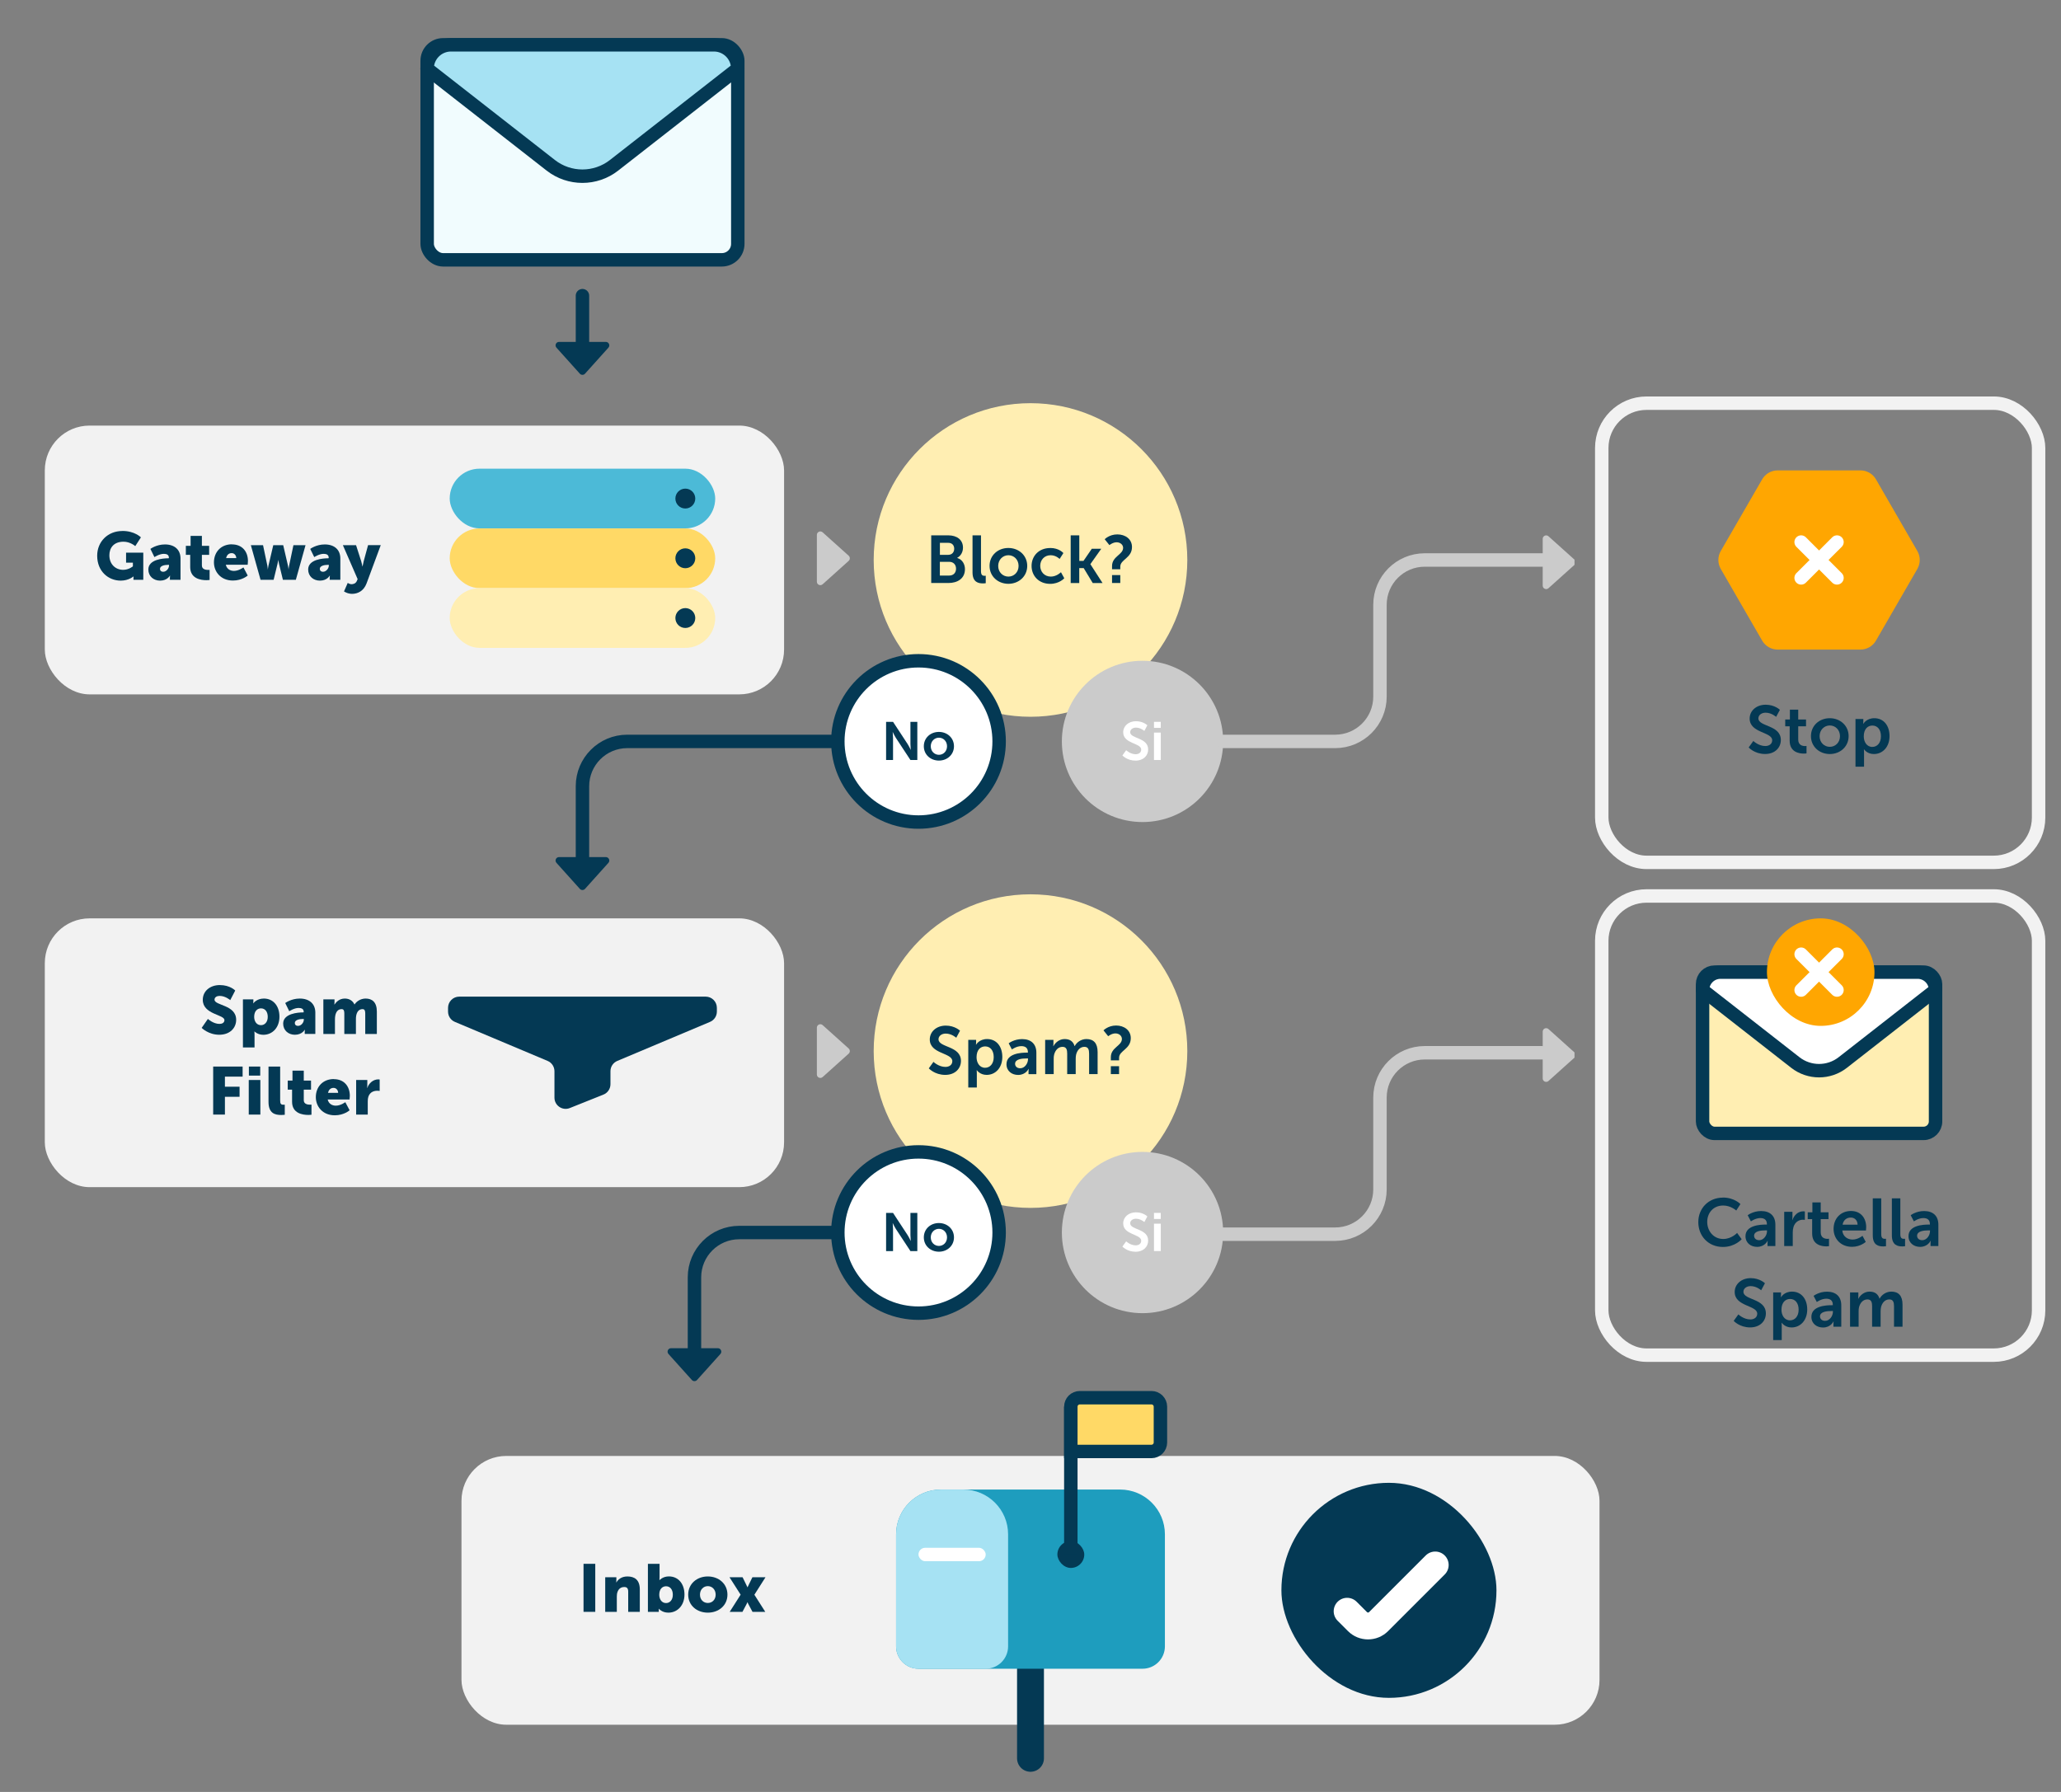 <?xml version="1.0" encoding="UTF-8"?> <svg xmlns="http://www.w3.org/2000/svg" viewBox="0 0 460 400"><rect x="0" y="0" width="460" height="400" fill="#808080" stroke="none"/><defs><style> .cls-1 { stroke: #cbcbcb; } .cls-1, .cls-2, .cls-3, .cls-4, .cls-5, .cls-6, .cls-7, .cls-8, .cls-9 { stroke-miterlimit: 10; } .cls-1, .cls-2, .cls-3, .cls-4, .cls-10, .cls-11 { fill: none; } .cls-1, .cls-2, .cls-3, .cls-12, .cls-13, .cls-14, .cls-5, .cls-6, .cls-7, .cls-8, .cls-9, .cls-10 { stroke-width: 3px; } .cls-1, .cls-2, .cls-4, .cls-5, .cls-6, .cls-10, .cls-11 { stroke-linecap: round; } .cls-2, .cls-4, .cls-12, .cls-13, .cls-14, .cls-5, .cls-6, .cls-7, .cls-8, .cls-9 { stroke: #043954; } .cls-3 { stroke: #f2f2f2; } .cls-4, .cls-11 { stroke-width: 6px; } .cls-15 { fill: #f2f2f2; } .cls-16 { fill: #043954; } .cls-17, .cls-13, .cls-5 { fill: #fff; } .cls-18, .cls-14 { fill: #ffeeb2; } .cls-19, .cls-9 { fill: #ffd966; } .cls-20 { fill: #ffa601; } .cls-21, .cls-12 { fill: #a6e2f3; } .cls-22 { fill: #cbcbcb; } .cls-23 { fill: #1e9dbe; } .cls-24 { fill: #4cbad7; } .cls-12, .cls-13, .cls-14, .cls-10, .cls-11 { stroke-linejoin: round; } .cls-6, .cls-8 { fill: #f1fcfe; } .cls-7 { fill: #52bb88; } .cls-10, .cls-11 { stroke: #fff; } </style></defs><g id="Layer_3" data-name="Layer 3"></g><g id="Layer_1" data-name="Layer 1"><rect class="cls-15" x="10" y="95" width="165" height="60" rx="10" ry="10"></rect><rect class="cls-15" x="10" y="205" width="165" height="60" rx="10" ry="10"></rect><rect class="cls-15" x="103" y="325" width="254" height="60" rx="10" ry="10"></rect><g><rect class="cls-8" x="95.33" y="10" width="69.33" height="48" rx="3.56" ry="3.56" transform="translate(260 68) rotate(-180)"></rect><path class="cls-12" d="M95.33,15.33c0-2.95,2.39-5.33,5.33-5.33h58.67c2.95,0,5.33,2.39,5.33,5.33l-27.61,21.57c-2.07,1.62-4.57,2.43-7.06,2.43-2.49,0-4.99-.81-7.06-2.43l-27.61-21.57Z"></path></g><rect class="cls-24" x="100.37" y="104.62" width="59.26" height="13.33" rx="6.67" ry="6.67"></rect><circle class="cls-16" cx="152.96" cy="111.29" r="2.22"></circle><rect class="cls-19" x="100.37" y="117.96" width="59.26" height="13.33" rx="6.67" ry="6.67"></rect><circle class="cls-16" cx="152.96" cy="124.62" r="2.22"></circle><rect class="cls-18" x="100.37" y="131.29" width="59.26" height="13.33" rx="6.67" ry="6.67"></rect><circle class="cls-16" cx="152.96" cy="137.96" r="2.22"></circle><path class="cls-16" d="M124.2,77.61l5.22,5.81c.31,.34,.84,.34,1.15,0l5.22-5.81c.45-.5,.09-1.29-.57-1.29h-10.45c-.67,0-1.02,.79-.57,1.29Z"></path><path class="cls-22" d="M183.61,130.42l5.81-5.22c.34-.31,.34-.84,0-1.15l-5.81-5.22c-.5-.45-1.29-.09-1.29,.57v10.45c0,.67,.79,1.02,1.29,.57Z"></path><path class="cls-22" d="M183.61,240.42l5.81-5.22c.34-.31,.34-.84,0-1.15l-5.81-5.22c-.5-.45-1.29-.09-1.29,.57v10.45c0,.67,.79,1.02,1.29,.57Z"></path><g><path class="cls-16" d="M27.33,118.52c2.74,0,4.12,1.43,4.12,1.43l-1.26,1.96s-1.09-.99-2.61-.99c-2.25,0-3.17,1.44-3.17,3.03,0,2.04,1.41,3.25,3.08,3.25,1.26,0,2.17-.78,2.17-.78v-.82h-1.52v-2.23h3.84v6.06h-2.19v-.3c0-.23,.01-.45,.01-.45h-.03s-1.04,.93-2.82,.93c-2.75,0-5.26-2.06-5.26-5.56,0-3.12,2.35-5.52,5.62-5.52Z"></path><path class="cls-16" d="M37.58,124.61h.11v-.13c0-.65-.5-.85-1.14-.85-.98,0-2.08,.73-2.08,.73l-.9-1.83s1.33-1,3.24-1c2.17,0,3.48,1.19,3.48,3.15v4.75h-2.37v-.46c0-.25,.03-.48,.03-.48h-.03s-.57,1.12-2.19,1.12c-1.44,0-2.62-.96-2.62-2.49,0-2.25,3.29-2.5,4.48-2.5Zm-1.14,3.02c.67,0,1.28-.73,1.28-1.37v-.17h-.24c-.83,0-1.77,.24-1.77,.89,0,.36,.22,.65,.73,.65Z"></path><path class="cls-16" d="M42.47,123.86h-.99v-2.02h1.06v-2.22h2.52v2.22h1.62v2.02h-1.62v2.37c0,.87,.88,.99,1.38,.99,.21,0,.34-.01,.34-.01v2.25s-.29,.05-.71,.05c-1.23,0-3.62-.33-3.62-2.93v-2.71Z"></path><path class="cls-16" d="M51.77,121.52c2.28,0,3.57,1.59,3.57,3.73,0,.25-.06,.81-.06,.81h-4.88c.2,.94,.98,1.38,1.8,1.38,1.11,0,2.13-.78,2.13-.78l.96,1.81s-1.24,1.12-3.3,1.12c-2.76,0-4.24-2-4.24-4.05,0-2.27,1.53-4.04,4.02-4.04Zm.96,3.06c0-.58-.41-1.11-1.02-1.11-.75,0-1.11,.54-1.25,1.11h2.26Z"></path><path class="cls-16" d="M55.98,121.7h2.73l.96,4.56c.09,.42,.09,.81,.09,.81h.03s.03-.39,.13-.81l1.07-4.56h2.22l1.06,4.56c.11,.42,.12,.81,.12,.81h.03s.01-.39,.11-.81l.96-4.56h2.7l-2.16,7.72h-2.89l-.87-3.57c-.1-.42-.15-.83-.15-.83h-.03s-.04,.41-.15,.83l-.87,3.57h-2.92l-2.16-7.72Z"></path><path class="cls-16" d="M73.25,124.61h.11v-.13c0-.65-.5-.85-1.14-.85-.98,0-2.08,.73-2.08,.73l-.9-1.83s1.33-1,3.24-1c2.17,0,3.48,1.19,3.48,3.15v4.75h-2.37v-.46c0-.25,.03-.48,.03-.48h-.03s-.57,1.12-2.19,1.12c-1.44,0-2.62-.96-2.62-2.49,0-2.25,3.29-2.5,4.48-2.5Zm-1.14,3.02c.67,0,1.28-.73,1.28-1.37v-.17h-.24c-.83,0-1.77,.24-1.77,.89,0,.36,.22,.65,.73,.65Z"></path><path class="cls-16" d="M77.63,130.13s.42,.28,.79,.28c.42,0,.98-.12,1.25-.78l.15-.36-3.29-7.57h2.94l1.14,3.55c.13,.42,.28,1.2,.28,1.2h.03s.15-.74,.25-1.16l.98-3.6h2.83l-3.17,8.55c-.65,1.72-2,2.32-3.23,2.32-1.02,0-1.8-.54-1.8-.54l.83-1.9Z"></path></g><g><path class="cls-16" d="M391.34,165.41s1.16,1.12,2.66,1.12c.81,0,1.54-.42,1.54-1.29,0-1.9-5.03-1.57-5.03-4.84,0-1.77,1.53-3.09,3.57-3.09s3.18,1.14,3.18,1.14l-.84,1.57s-1.02-.93-2.35-.93c-.9,0-1.61,.52-1.61,1.27,0,1.89,5.01,1.42,5.01,4.83,0,1.69-1.29,3.12-3.51,3.12-2.37,0-3.67-1.46-3.67-1.46l1.05-1.46Z"></path><path class="cls-16" d="M399.44,162.13h-.99v-1.52h1.04v-2.2h1.86v2.2h1.74v1.52h-1.74v2.97c0,1.26,.99,1.44,1.51,1.44,.21,0,.34-.03,.34-.03v1.66s-.22,.05-.58,.05c-1.06,0-3.18-.32-3.18-2.88v-3.21Z"></path><path class="cls-16" d="M408.39,160.32c2.34,0,4.21,1.67,4.21,4s-1.88,4-4.2,4-4.21-1.65-4.21-4,1.87-4,4.2-4Zm.01,6.39c1.23,0,2.27-.96,2.27-2.38s-1.04-2.39-2.27-2.39-2.28,.98-2.28,2.39,1.04,2.38,2.28,2.38Z"></path><path class="cls-16" d="M414.14,160.5h1.74v.56c0,.29-.03,.52-.03,.52h.03s.66-1.26,2.46-1.26c2.07,0,3.39,1.63,3.39,4s-1.49,4-3.5,4c-1.51,0-2.19-1.05-2.19-1.05h-.03s.03,.27,.03,.66v3.21h-1.91v-10.65Zm3.75,6.23c1.05,0,1.92-.85,1.92-2.37s-.78-2.4-1.91-2.4c-.99,0-1.92,.72-1.92,2.42,0,1.19,.65,2.35,1.91,2.35Z"></path></g><path class="cls-20" d="M415.24,105h-18.48c-1.43,0-2.75,.76-3.46,2l-9.24,16c-.71,1.24-.71,2.76,0,4l9.24,16c.71,1.24,2.04,2,3.46,2h18.48c1.43,0,2.75-.76,3.46-2l9.24-16c.71-1.24,.71-2.76,0-4l-9.24-16c-.71-1.24-2.04-2-3.46-2Z"></path><line class="cls-10" x1="402" y1="129" x2="410" y2="121"></line><line class="cls-10" x1="402" y1="121" x2="410" y2="129"></line><g><path class="cls-16" d="M384.52,267.32c2.59,0,3.93,1.46,3.93,1.46l-.93,1.44s-1.21-1.12-2.91-1.12c-2.25,0-3.57,1.68-3.57,3.66s1.36,3.81,3.58,3.81c1.85,0,3.09-1.35,3.09-1.35l1.02,1.4s-1.47,1.73-4.18,1.73c-3.25,0-5.5-2.42-5.5-5.55s2.34-5.46,5.47-5.46Z"></path><path class="cls-16" d="M394.11,273.35h.25v-.1c0-1-.63-1.35-1.47-1.35-1.09,0-2.1,.74-2.1,.74l-.72-1.37s1.18-.94,3-.94c2.01,0,3.18,1.11,3.18,3.04v4.78h-1.75v-.63c0-.3,.03-.54,.03-.54h-.03s-.58,1.35-2.33,1.35c-1.37,0-2.59-.85-2.59-2.39,0-2.43,3.28-2.59,4.53-2.59Zm-1.46,3.49c1,0,1.73-1.08,1.73-2.01v-.18h-.33c-.98,0-2.55,.13-2.55,1.2,0,.51,.38,.99,1.15,.99Z"></path><path class="cls-16" d="M398.23,270.5h1.83v1.32c0,.28-.03,.54-.03,.54h.03c.34-1.1,1.26-1.97,2.43-1.97,.18,0,.34,.03,.34,.03v1.88s-.19-.03-.45-.03c-.81,0-1.73,.47-2.08,1.6-.12,.38-.17,.79-.17,1.25v3.03h-1.91v-7.65Z"></path><path class="cls-16" d="M404.46,272.13h-.99v-1.52h1.04v-2.2h1.86v2.2h1.74v1.52h-1.74v2.97c0,1.26,.99,1.44,1.51,1.44,.21,0,.34-.03,.34-.03v1.66s-.22,.05-.58,.05c-1.06,0-3.18-.32-3.18-2.88v-3.21Z"></path><path class="cls-16" d="M413.13,270.32c2.21,0,3.39,1.6,3.39,3.63,0,.23-.05,.73-.05,.73h-5.28c.12,1.33,1.16,2.02,2.29,2.02,1.23,0,2.21-.84,2.21-.84l.73,1.36s-1.17,1.1-3.07,1.1c-2.54,0-4.11-1.83-4.11-4,0-2.35,1.61-4,3.88-4Zm1.47,3.06c-.03-1.03-.68-1.59-1.52-1.59-.97,0-1.65,.6-1.83,1.59h3.35Z"></path><path class="cls-16" d="M417.99,267.5h1.89v7.98c0,.84,.29,1.05,.78,1.05,.15,0,.28-.01,.28-.01v1.66s-.28,.05-.6,.05c-1.05,0-2.35-.27-2.35-2.46v-8.26Z"></path><path class="cls-16" d="M422.25,267.5h1.89v7.98c0,.84,.29,1.05,.78,1.05,.15,0,.28-.01,.28-.01v1.66s-.28,.05-.6,.05c-1.05,0-2.35-.27-2.35-2.46v-8.26Z"></path><path class="cls-16" d="M430.49,273.35h.25v-.1c0-1-.63-1.35-1.47-1.35-1.09,0-2.1,.74-2.1,.74l-.72-1.37s1.18-.94,3-.94c2.01,0,3.18,1.11,3.18,3.04v4.78h-1.75v-.63c0-.3,.03-.54,.03-.54h-.03s-.58,1.35-2.33,1.35c-1.37,0-2.59-.85-2.59-2.39,0-2.43,3.28-2.59,4.53-2.59Zm-1.46,3.49c1,0,1.73-1.08,1.73-2.01v-.18h-.33c-.98,0-2.55,.13-2.55,1.2,0,.51,.38,.99,1.15,.99Z"></path><path class="cls-16" d="M388,293.41s1.16,1.12,2.66,1.12c.81,0,1.54-.42,1.54-1.29,0-1.9-5.03-1.57-5.03-4.84,0-1.77,1.53-3.09,3.57-3.09s3.18,1.14,3.18,1.14l-.84,1.57s-1.02-.93-2.35-.93c-.9,0-1.61,.52-1.61,1.27,0,1.89,5.01,1.42,5.01,4.83,0,1.69-1.29,3.12-3.51,3.12-2.37,0-3.67-1.46-3.67-1.46l1.05-1.46Z"></path><path class="cls-16" d="M395.77,288.5h1.74v.56c0,.29-.03,.52-.03,.52h.03s.66-1.26,2.46-1.26c2.07,0,3.39,1.63,3.39,4s-1.49,4-3.5,4c-1.51,0-2.19-1.05-2.19-1.05h-.03s.03,.27,.03,.66v3.21h-1.91v-10.65Zm3.75,6.23c1.05,0,1.92-.85,1.92-2.37s-.78-2.4-1.91-2.4c-.99,0-1.92,.72-1.92,2.42,0,1.19,.65,2.35,1.91,2.35Z"></path><path class="cls-16" d="M408.82,291.35h.25v-.1c0-1-.63-1.35-1.47-1.35-1.09,0-2.1,.74-2.1,.74l-.72-1.37s1.18-.94,3-.94c2.01,0,3.18,1.11,3.18,3.04v4.78h-1.75v-.63c0-.3,.03-.54,.03-.54h-.03s-.58,1.35-2.33,1.35c-1.37,0-2.59-.85-2.59-2.39,0-2.43,3.28-2.59,4.53-2.59Zm-1.46,3.49c1,0,1.73-1.08,1.73-2.01v-.18h-.33c-.98,0-2.55,.13-2.55,1.2,0,.51,.38,.99,1.15,.99Z"></path><path class="cls-16" d="M412.94,288.5h1.83v.89c0,.29-.03,.52-.03,.52h.03c.38-.75,1.29-1.59,2.49-1.59s1.92,.54,2.23,1.57h.03c.42-.82,1.41-1.57,2.61-1.57,1.59,0,2.5,.9,2.5,2.91v4.92h-1.9v-4.56c0-.87-.17-1.53-1.05-1.53-.98,0-1.62,.78-1.85,1.74-.07,.3-.09,.63-.09,.99v3.36h-1.9v-4.56c0-.83-.14-1.53-1.04-1.53-.99,0-1.63,.78-1.88,1.75-.08,.29-.09,.63-.09,.98v3.36h-1.91v-7.65Z"></path></g><path class="cls-16" d="M100,224.97v.84c0,1.01,.6,1.91,1.53,2.3l20.69,8.71c.93,.39,1.53,1.3,1.53,2.3v5.9c0,1.77,1.79,2.98,3.43,2.32l7.5-3c.95-.38,1.57-1.3,1.57-2.32v-2.9c0-1.01,.6-1.91,1.53-2.3l20.69-8.71c.93-.39,1.53-1.3,1.53-2.3v-.84c0-1.38-1.12-2.5-2.5-2.5h-55c-1.38,0-2.5,1.12-2.5,2.5Z"></path><g><path class="cls-16" d="M46.4,227.45s1.21,1.11,2.57,1.11c.54,0,1.12-.21,1.12-.85,0-1.27-4.83-1.23-4.83-4.53,0-1.98,1.67-3.29,3.79-3.29,2.31,0,3.45,1.22,3.45,1.22l-1.11,2.14s-1.08-.94-2.37-.94c-.54,0-1.14,.24-1.14,.84,0,1.35,4.83,1.11,4.83,4.5,0,1.79-1.36,3.33-3.78,3.33s-3.92-1.53-3.92-1.53l1.38-1.99Z"></path><path class="cls-16" d="M54.21,223.08h2.34v.39c0,.25-.03,.49-.03,.49h.03s.71-1.06,2.34-1.06c2.1,0,3.48,1.65,3.48,4.05s-1.54,4.04-3.6,4.04c-1.26,0-1.96-.74-1.96-.74h-.03s.03,.27,.03,.66v2.9h-2.59v-10.72Zm4.04,5.76c.81,0,1.51-.66,1.51-1.85s-.62-1.9-1.51-1.9c-.78,0-1.52,.57-1.52,1.9,0,.93,.5,1.85,1.52,1.85Z"></path><path class="cls-16" d="M67.67,225.98h.11v-.13c0-.65-.5-.85-1.14-.85-.98,0-2.08,.73-2.08,.73l-.9-1.83s1.33-1,3.24-1c2.17,0,3.48,1.19,3.48,3.15v4.75h-2.37v-.46c0-.25,.03-.48,.03-.48h-.03s-.57,1.12-2.19,1.12c-1.44,0-2.62-.96-2.62-2.49,0-2.25,3.29-2.5,4.48-2.5Zm-1.14,3.02c.67,0,1.28-.73,1.28-1.37v-.17h-.24c-.83,0-1.77,.24-1.77,.89,0,.36,.22,.65,.73,.65Z"></path><path class="cls-16" d="M72.17,223.08h2.49v.67c0,.25-.03,.48-.03,.48h.03c.36-.54,1.08-1.33,2.29-1.33,.97,0,1.75,.44,2.16,1.31h.03c.41-.65,1.32-1.31,2.47-1.31,1.41,0,2.5,.77,2.5,2.9v5.01h-2.59v-4.57c0-.57-.1-.98-.6-.98-.83,0-1.26,.6-1.42,1.46-.06,.27-.06,.58-.06,.9v3.19h-2.59v-4.57c0-.57-.1-.98-.6-.98-.81,0-1.23,.57-1.41,1.4-.06,.29-.08,.63-.08,.96v3.19h-2.59v-7.72Z"></path><path class="cls-16" d="M47.58,238.08h6.57v2.25h-3.95v2.25h3.27v2.25h-3.27v3.97h-2.62v-10.72Z"></path><path class="cls-16" d="M55.52,241.08h2.59v7.72h-2.59v-7.72Zm.03-3h2.53v2.02h-2.53v-2.02Z"></path><path class="cls-16" d="M59.93,238.08h2.6v7.53c0,.73,.13,.99,.72,.99,.17,0,.31-.01,.31-.01v2.25s-.36,.05-.78,.05c-1.38,0-2.85-.33-2.85-2.93v-7.87Z"></path><path class="cls-16" d="M65.21,243.23h-.99v-2.02h1.06v-2.22h2.52v2.22h1.62v2.02h-1.62v2.37c0,.87,.88,.99,1.38,.99,.21,0,.34-.01,.34-.01v2.25s-.29,.05-.71,.05c-1.23,0-3.62-.33-3.62-2.93v-2.71Z"></path><path class="cls-16" d="M74.51,240.89c2.28,0,3.57,1.59,3.57,3.73,0,.25-.06,.81-.06,.81h-4.88c.2,.94,.98,1.38,1.8,1.38,1.11,0,2.13-.78,2.13-.78l.96,1.81s-1.24,1.12-3.3,1.12c-2.76,0-4.24-2-4.24-4.05,0-2.27,1.53-4.04,4.02-4.04Zm.96,3.06c0-.58-.41-1.11-1.02-1.11-.75,0-1.11,.54-1.25,1.11h2.26Z"></path><path class="cls-16" d="M79.49,241.08h2.49v1.3c0,.26-.03,.48-.03,.48h.03c.33-1.05,1.3-1.92,2.46-1.92,.15,0,.3,.03,.3,.03v2.55s-.21-.04-.53-.04c-.62,0-1.62,.19-2,1.35-.09,.28-.13,.63-.13,1.05v2.92h-2.59v-7.72Z"></path></g><g><line class="cls-4" x1="230" y1="392.5" x2="230" y2="372.5"></line><path class="cls-23" d="M210,332.5h40c5.52,0,10,4.48,10,10v25c0,2.76-2.24,5-5,5h-50c-2.76,0-5-2.24-5-5v-25c0-5.52,4.48-10,10-10Z"></path><path class="cls-21" d="M210,332.5h5c5.52,0,10,4.48,10,10v25c0,2.76-2.24,5-5,5h-15c-2.76,0-5-2.24-5-5v-25c0-5.52,4.48-10,10-10Z"></path><rect class="cls-17" x="205" y="345.5" width="15" height="3" rx="1.5" ry="1.5"></rect><rect class="cls-16" x="236" y="344" width="6" height="6" rx="3" ry="3"></rect><line class="cls-7" x1="239" y1="347" x2="239" y2="314"></line><path class="cls-9" d="M241,312h16c1.1,0,2,.9,2,2v8c0,1.1-.9,2-2,2h-18v-10c0-1.1,.9-2,2-2Z"></path></g><g><path class="cls-16" d="M130.24,349.08h2.62v10.72h-2.62v-10.72Z"></path><path class="cls-16" d="M135.08,352.08h2.49v.67c0,.25-.03,.48-.03,.48h.03c.36-.6,1.09-1.33,2.46-1.33,1.56,0,2.77,.72,2.77,2.9v5.01h-2.59v-4.53c0-.72-.29-1.02-.86-1.02-.81,0-1.3,.45-1.53,1.11-.11,.3-.15,.65-.15,1.02v3.42h-2.59v-7.72Z"></path><path class="cls-16" d="M144.62,349.08h2.59v2.98c0,.39-.03,.66-.03,.66h.03s.72-.83,2.08-.83c2.1,0,3.48,1.65,3.48,4.05s-1.55,4.04-3.6,4.04c-1.42,0-2.11-.87-2.11-.87h-.03s.01,.19,.01,.44v.25h-2.43v-10.72Zm4.04,8.76c.81,0,1.51-.66,1.51-1.85s-.62-1.9-1.51-1.9c-.78,0-1.52,.57-1.52,1.9,0,.93,.5,1.85,1.52,1.85Z"></path><path class="cls-16" d="M157.97,351.9c2.45,0,4.39,1.64,4.39,4.06s-1.95,4.02-4.38,4.02-4.38-1.6-4.38-4.02,1.95-4.06,4.37-4.06Zm.01,5.92c.95,0,1.75-.71,1.75-1.86s-.81-1.9-1.75-1.9-1.75,.73-1.75,1.9,.81,1.86,1.75,1.86Z"></path><path class="cls-16" d="M165.31,355.98l-2.49-3.9h2.92l.84,1.72c.11,.2,.24,.51,.24,.51h.03s.15-.31,.24-.51l.84-1.72h2.92l-2.48,3.9,2.43,3.82h-2.85l-.93-1.74c-.08-.14-.18-.39-.18-.39h-.03s-.11,.25-.18,.39l-.92,1.74h-2.85l2.43-3.82Z"></path></g><path class="cls-16" d="M124.2,192.61l5.22,5.81c.31,.34,.84,.34,1.15,0l5.22-5.81c.45-.5,.09-1.29-.57-1.29h-10.45c-.67,0-1.02,.79-.57,1.29Z"></path><path class="cls-2" d="M207,165.5h-67c-5.52,0-10,4.48-10,10v18.97"></path><g><rect class="cls-16" x="286" y="331" width="48" height="48" rx="24" ry="24"></rect><path class="cls-11" d="M300.67,359.67l2.31,2.31c1.3,1.3,3.41,1.3,4.71,0l12.64-12.64"></path></g><circle class="cls-18" cx="230" cy="125" r="35"></circle><g><path class="cls-16" d="M207.84,119.5h3.81c1.92,0,3.28,.99,3.28,2.74,0,.99-.48,1.85-1.29,2.28v.03c1.17,.34,1.73,1.42,1.73,2.5,0,2.13-1.71,3.09-3.67,3.09h-3.86v-10.65Zm3.81,4.35c.84,0,1.32-.6,1.32-1.36s-.45-1.32-1.35-1.32h-1.84v2.69h1.88Zm.19,4.63c.99,0,1.54-.65,1.54-1.54s-.57-1.53-1.54-1.53h-2.07v3.07h2.07Z"></path><path class="cls-16" d="M217.06,119.5h1.89v7.98c0,.84,.29,1.05,.78,1.05,.15,0,.28-.01,.28-.01v1.66s-.28,.05-.6,.05c-1.05,0-2.35-.27-2.35-2.46v-8.26Z"></path><path class="cls-16" d="M225.06,122.32c2.34,0,4.21,1.67,4.21,4s-1.88,4-4.2,4-4.21-1.65-4.21-4,1.87-4,4.2-4Zm.01,6.39c1.23,0,2.27-.96,2.27-2.38s-1.04-2.39-2.27-2.39-2.28,.98-2.28,2.39,1.04,2.38,2.28,2.38Z"></path><path class="cls-16" d="M234.4,122.32c2,0,2.94,1.14,2.94,1.14l-.84,1.31s-.79-.83-2-.83c-1.41,0-2.33,1.06-2.33,2.37s.93,2.4,2.38,2.4c1.29,0,2.25-.98,2.25-.98l.74,1.35s-1.09,1.25-3.15,1.25c-2.53,0-4.15-1.79-4.15-4s1.62-4,4.15-4Z"></path><path class="cls-16" d="M238.98,119.5h1.91v5.7h.94l1.85-2.7h2.11l-2.42,3.42v.03l2.71,4.2h-2.19l-2.02-3.34h-.99v3.34h-1.91v-10.65Z"></path><path class="cls-16" d="M248.2,126.35c0-2.17,2.47-2.52,2.47-4.06,0-.7-.63-1.24-1.46-1.24s-1.6,.63-1.6,.63l-1.05-1.31s1.03-1.08,2.82-1.08,3.27,1.05,3.27,2.82c0,2.47-2.61,2.76-2.61,4.38v.58h-1.84v-.72Zm0,2.02h1.84v1.77h-1.84v-1.77Z"></path></g><g><rect class="cls-14" x="380" y="217" width="52" height="36" rx="2.67" ry="2.67" transform="translate(812 470) rotate(-180)"></rect><path class="cls-13" d="M380,221c0-2.21,1.79-4,4-4h44c2.21,0,4,1.79,4,4l-20.71,16.18c-1.56,1.22-3.43,1.82-5.29,1.82-1.87,0-3.74-.61-5.29-1.82l-20.71-16.18Z"></path></g><rect class="cls-20" x="394.37" y="205" width="24" height="24" rx="12" ry="12"></rect><g><line class="cls-10" x1="402" y1="221" x2="410" y2="213"></line><line class="cls-10" x1="402" y1="213" x2="410" y2="221"></line></g><line class="cls-6" x1="130" y1="76.32" x2="130" y2="66"></line><g><circle class="cls-5" cx="205" cy="165.5" r="18"></circle><g><path class="cls-16" d="M197.77,161.13h1.55l3.23,4.92c.32,.49,.71,1.32,.71,1.32h.02s-.08-.82-.08-1.32v-4.92h1.54v8.52h-1.54l-3.23-4.91c-.32-.49-.71-1.32-.71-1.32h-.02s.08,.82,.08,1.32v4.91h-1.55v-8.52Z"></path><path class="cls-16" d="M209.55,163.38c1.87,0,3.37,1.33,3.37,3.2s-1.5,3.2-3.36,3.2-3.37-1.32-3.37-3.2,1.5-3.2,3.36-3.2Zm.01,5.11c.98,0,1.81-.77,1.81-1.91s-.83-1.91-1.81-1.91-1.82,.78-1.82,1.91,.83,1.91,1.82,1.91Z"></path></g></g><circle class="cls-22" cx="255" cy="165.5" r="18"></circle><g><path class="cls-17" d="M251.35,167.46s.92,.9,2.12,.9c.65,0,1.24-.34,1.24-1.03,0-1.52-4.02-1.26-4.02-3.87,0-1.42,1.22-2.47,2.85-2.47s2.54,.91,2.54,.91l-.67,1.26s-.82-.74-1.88-.74c-.72,0-1.28,.42-1.28,1.02,0,1.51,4.01,1.14,4.01,3.86,0,1.35-1.03,2.49-2.81,2.49-1.89,0-2.94-1.16-2.94-1.16l.84-1.16Z"></path><path class="cls-17" d="M257.56,161.13h1.51v1.35h-1.51v-1.35Zm0,2.4h1.52v6.12h-1.52v-6.12Z"></path></g><path class="cls-22" d="M351.42,124.93l-5.81-5.22c-.5-.45-1.29-.09-1.29,.57v10.45c0,.67,.79,1.02,1.29,.57l5.81-5.22"></path><path class="cls-1" d="M273,165.5h25c5.52,0,10-4.48,10-10v-20.5c0-5.52,4.48-10,10-10h26.32"></path><path class="cls-22" d="M351.42,234.93l-5.81-5.22c-.5-.45-1.29-.09-1.29,.57v10.45c0,.67,.79,1.02,1.29,.57l5.81-5.22"></path><path class="cls-16" d="M149.2,302.24l5.22,5.81c.31,.34,.84,.34,1.15,0l5.22-5.81c.45-.5,.09-1.29-.57-1.29h-10.45c-.67,0-1.02,.79-.57,1.29Z"></path><path class="cls-2" d="M207,275.13h-42c-5.52,0-10,4.48-10,10v18.97"></path><circle class="cls-18" cx="230" cy="234.63" r="35"></circle><g><path class="cls-16" d="M208.35,237.04s1.16,1.12,2.66,1.12c.81,0,1.54-.42,1.54-1.29,0-1.9-5.03-1.57-5.03-4.84,0-1.77,1.53-3.09,3.57-3.09s3.18,1.14,3.18,1.14l-.84,1.57s-1.02-.93-2.35-.93c-.9,0-1.61,.52-1.61,1.27,0,1.89,5.01,1.42,5.01,4.83,0,1.69-1.29,3.12-3.51,3.12-2.37,0-3.67-1.46-3.67-1.46l1.05-1.46Z"></path><path class="cls-16" d="M216.12,232.12h1.74v.56c0,.29-.03,.52-.03,.52h.03s.66-1.26,2.46-1.26c2.07,0,3.39,1.63,3.39,4s-1.49,4-3.5,4c-1.51,0-2.19-1.05-2.19-1.05h-.03s.03,.27,.03,.66v3.21h-1.91v-10.65Zm3.75,6.23c1.05,0,1.92-.85,1.92-2.37s-.78-2.4-1.91-2.4c-.99,0-1.92,.72-1.92,2.42,0,1.19,.65,2.35,1.91,2.35Z"></path><path class="cls-16" d="M229.17,234.97h.25v-.1c0-1-.63-1.35-1.47-1.35-1.09,0-2.1,.74-2.1,.74l-.72-1.37s1.18-.94,3-.94c2.01,0,3.18,1.11,3.18,3.04v4.78h-1.75v-.63c0-.3,.03-.54,.03-.54h-.03s-.58,1.35-2.33,1.35c-1.37,0-2.59-.85-2.59-2.39,0-2.43,3.28-2.59,4.53-2.59Zm-1.46,3.49c1,0,1.73-1.08,1.73-2.01v-.18h-.33c-.98,0-2.55,.13-2.55,1.2,0,.51,.38,.99,1.15,.99Z"></path><path class="cls-16" d="M233.29,232.12h1.83v.89c0,.29-.03,.52-.03,.52h.03c.38-.75,1.29-1.59,2.49-1.59s1.92,.54,2.23,1.57h.03c.42-.82,1.41-1.57,2.61-1.57,1.59,0,2.5,.9,2.5,2.91v4.92h-1.9v-4.56c0-.87-.17-1.53-1.05-1.53-.98,0-1.62,.78-1.85,1.74-.07,.3-.09,.63-.09,.99v3.36h-1.9v-4.56c0-.83-.14-1.53-1.04-1.53-.99,0-1.63,.78-1.88,1.75-.08,.29-.09,.63-.09,.98v3.36h-1.91v-7.65Z"></path><path class="cls-16" d="M247.93,235.98c0-2.17,2.47-2.52,2.47-4.06,0-.7-.63-1.24-1.46-1.24s-1.6,.63-1.6,.63l-1.05-1.31s1.03-1.08,2.82-1.08,3.27,1.05,3.27,2.82c0,2.47-2.61,2.76-2.61,4.38v.58h-1.84v-.72Zm0,2.02h1.84v1.77h-1.84v-1.77Z"></path></g><g><circle class="cls-5" cx="205" cy="275.13" r="18"></circle><g><path class="cls-16" d="M197.77,270.75h1.55l3.23,4.92c.32,.49,.71,1.32,.71,1.32h.02s-.08-.82-.08-1.32v-4.92h1.54v8.52h-1.54l-3.23-4.91c-.32-.49-.71-1.32-.71-1.32h-.02s.08,.82,.08,1.32v4.91h-1.55v-8.52Z"></path><path class="cls-16" d="M209.55,273.01c1.87,0,3.37,1.33,3.37,3.2s-1.5,3.2-3.36,3.2-3.37-1.32-3.37-3.2,1.5-3.2,3.36-3.2Zm.01,5.11c.98,0,1.81-.77,1.81-1.91s-.83-1.91-1.81-1.91-1.82,.78-1.82,1.91,.83,1.91,1.82,1.91Z"></path></g></g><circle class="cls-22" cx="255" cy="275.13" r="18"></circle><g><path class="cls-17" d="M251.35,277.09s.92,.9,2.12,.9c.65,0,1.24-.34,1.24-1.03,0-1.52-4.02-1.26-4.02-3.87,0-1.42,1.22-2.47,2.85-2.47s2.54,.91,2.54,.91l-.67,1.26s-.82-.74-1.88-.74c-.72,0-1.28,.42-1.28,1.02,0,1.51,4.01,1.14,4.01,3.86,0,1.35-1.03,2.49-2.81,2.49-1.89,0-2.94-1.16-2.94-1.16l.84-1.16Z"></path><path class="cls-17" d="M257.56,270.75h1.51v1.35h-1.51v-1.35Zm0,2.4h1.52v6.12h-1.52v-6.12Z"></path></g><path class="cls-1" d="M273,275.5h25c5.52,0,10-4.48,10-10v-20.5c0-5.52,4.48-10,10-10h26.32"></path><rect class="cls-3" x="357.5" y="200" width="97.5" height="102.5" rx="10" ry="10"></rect><rect class="cls-3" x="357.5" y="90" width="97.5" height="102.5" rx="10" ry="10"></rect></g></svg> 